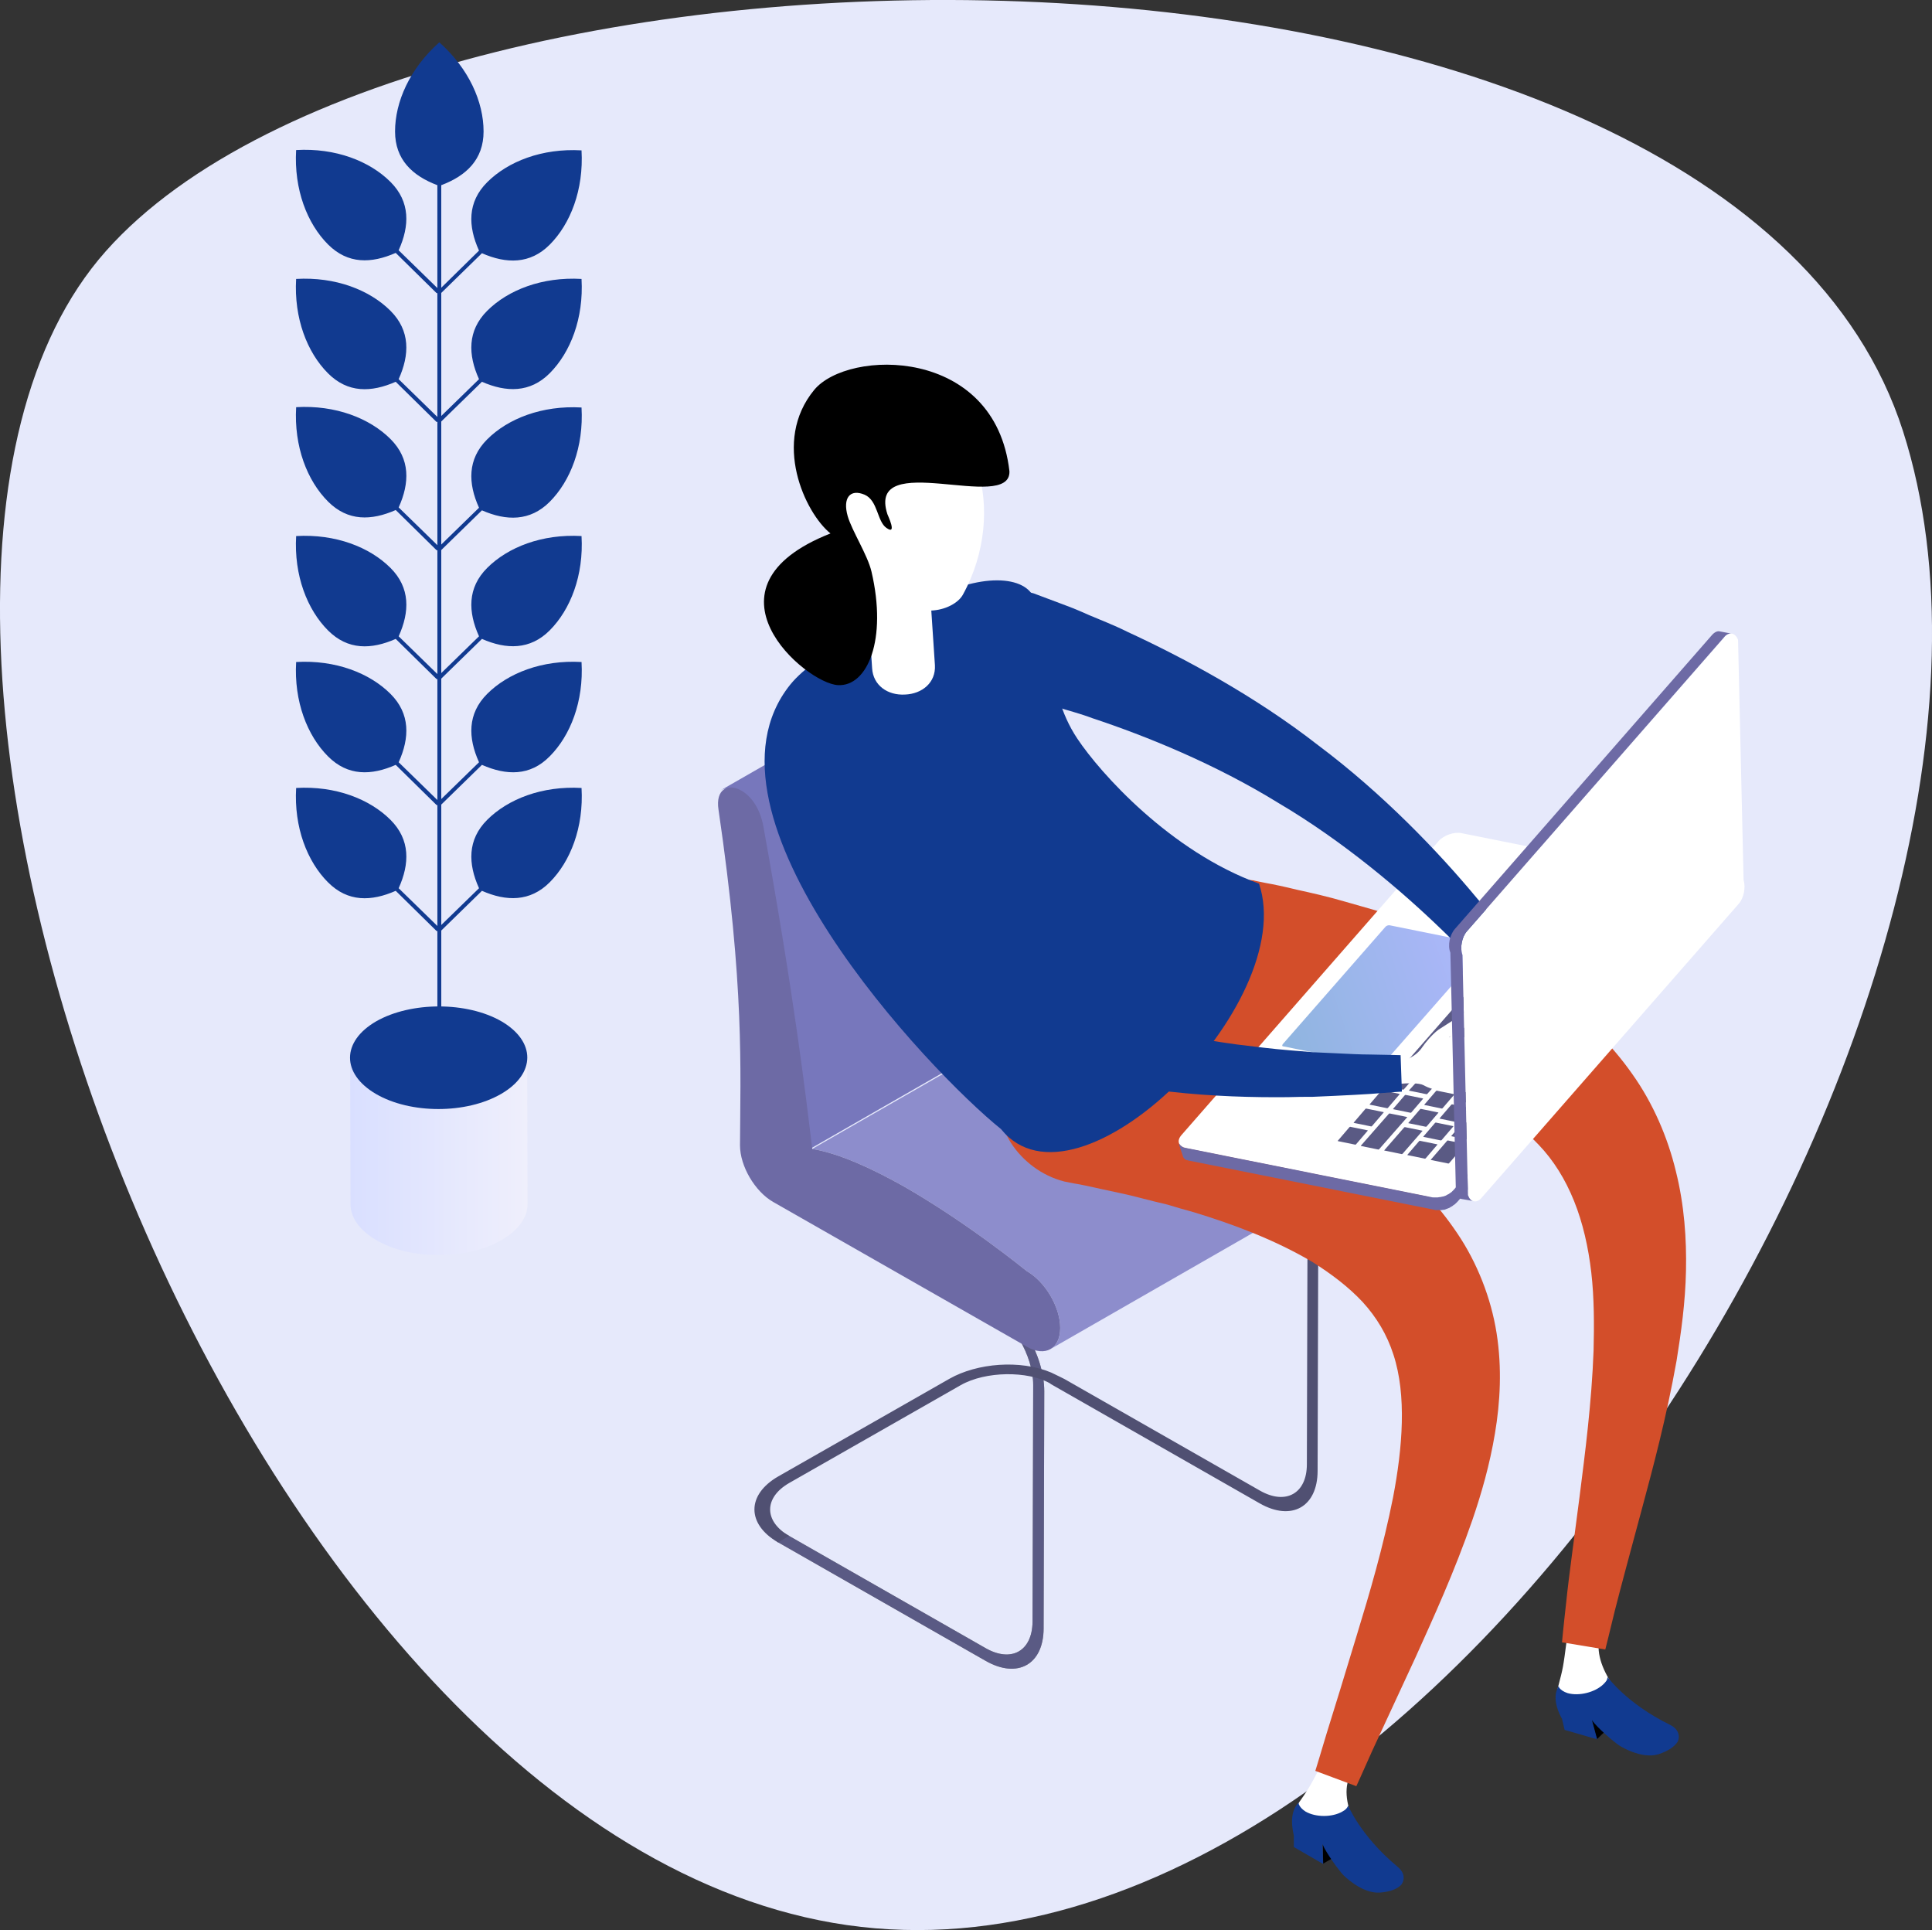 <?xml version="1.0" encoding="utf-8"?>
<!-- Generator: Adobe Illustrator 25.0.0, SVG Export Plug-In . SVG Version: 6.00 Build 0)  -->
<svg version="1.1" id="Isolation_Mode" xmlns="http://www.w3.org/2000/svg" xmlns:xlink="http://www.w3.org/1999/xlink" x="0px"
	 y="0px" viewBox="0 0 593.7 593" style="enable-background:new 0 0 593.7 593;" xml:space="preserve">
<rect x="0" y="0" width="593.7" height="593" fill="#333333" stroke="none"/>
<g>
	<path style="fill:#E6E9FB;" d="M32.5,77.2C-65.1,187.2,71,558.8,256,590.8c185,32,382.3-291.2,328.8-458.3
		C531.3-34.5,130.1-32.8,32.5,77.2z"/>
	<g>
		<g>
			<g>
				<g style="enable-background:new    ;">
					<defs>
						<path id="SVGID_1_" style="enable-background:new    ;" d="M303.2,397.2c9.8,5.6,17.7,19.2,17.7,30.3l-0.2,72.8
							c0,11.1-8,15.6-17.8,10l-64.1-36.6l0-3.9l64.1,36.6c7.9,4.5,14.3,0.9,14.4-8.1l0.2-72.8c0-9-6.4-19.9-14.3-24.4l-64.1-36.6
							l0-3.9L303.2,397.2z"/>
					</defs>
					<use xlink:href="#SVGID_1_"  style="overflow:visible;fill:#989899;"/>
					<clipPath id="SVGID_2_">
						<use xlink:href="#SVGID_1_"  style="overflow:visible;"/>
					</clipPath>
					<path style="clip-path:url(#SVGID_2_);fill:#5A5A84;" d="M303.2,397.2c9.8,5.6,17.7,19.2,17.7,30.3l-0.2,72.8
						c0,11.1-8,15.6-17.8,10l-64.1-36.6l0-3.9l64.1,36.6c7.9,4.5,14.3,0.9,14.4-8.1l0.2-72.8c0-9-6.4-19.9-14.3-24.4l-64.1-36.6
						l0-3.9L303.2,397.2z"/>
				</g>
				<path style="fill:#505072;" d="M387.5,348.8l-64.1-36.6l0,3.9l64.1,36.6c7.9,4.5,14.3,15.5,14.3,24.4l-0.2,72.8
					c0,9-6.5,12.6-14.4,8.1l-60.1-34.3c0,0-3-1.5-4.1-2c-9.5-4-22.7-2.9-31.2,1.9l-52.6,30c-9.8,5.6-9.8,14.7-0.1,20.3l3.4-2
					c-7.8-4.5-7.8-11.8,0.1-16.3l52.6-30c7.7-4.4,20.7-4.4,27.4-0.6c0.1,0.1,0.4,0.3,0.4,0.3l64.1,36.6c9.8,5.6,17.8,1.1,17.8-10
					l0.2-72.8C405.3,368,397.3,354.4,387.5,348.8z"/>
			</g>
			<g>
				<g style="enable-background:new    ;">
					<path style="fill:#7777BC;" d="M318.1,205.8c-1-5.7-3.9-9.5-6.8-11.1c-1.9-1.1-3.7-1.2-5.1-0.5l-84.7,48.6
						c1.4-0.8,3.2-0.6,5.1,0.4c2.9,1.6,5.8,5.4,6.8,11.1c9.5,52.5,13,82.4,15,99l84.7-48.6C331.2,288.2,327.7,258.3,318.1,205.8z"/>
					<path style="fill:#8D8DCC;" d="M400.2,342.1c-0.9-0.7-18.2-14.8-37.7-26c-9.8-5.6-19.9-10.2-28.3-11.6L249.6,353
						c8.4,1.4,18.5,6.1,28.3,11.6c19.5,11.2,36.8,25.3,37.7,26c5.6,3.2,10.2,11,10.2,17.4c0,3.2-1.1,5.4-3,6.5l84.7-48.6
						c1.8-1.1,3-3.3,3-6.5C410.4,353.1,405.9,345.3,400.2,342.1z"/>
					<g>
						<path style="fill:#6D6AA5;" d="M227.8,242.9c2.9,1.6,5.8,5.4,6.8,11.1c9.5,52.5,13,82.4,15,99c8.4,1.4,18.5,6.1,28.3,11.6
							c19.5,11.2,36.8,25.3,37.7,26c5.6,3.2,10.2,11,10.2,17.4c0,6.4-4.6,9-10.2,5.8l-78-44.5c-5.6-3.2-10.2-11-10.2-17.4
							c0.1-23.2,1.4-48.6-6.6-103.1C219.8,242.4,223.8,240.6,227.8,242.9z"/>
					</g>
				</g>
			</g>
		</g>
		<g>
			<g>
				<polygon points="406.6,572.6 412.8,569 412.8,564.9 406.5,566.4 				"/>
			</g>
			<path style="fill:#FFFFFF;" d="M417.1,542.8c-8.7,7.5,2.5,23.5,2.5,23.5c-0.3,0.8-26.1-4.6-20.7-12.1c5.1-7.1,4.3-7.3,7.7-12.6
				C412.5,532.7,418.4,541.6,417.1,542.8z"/>
			<path style="fill:#113A90;" d="M399.1,553.8v0.5c0.3,0.8,1,1.6,2.1,2.3c3.1,1.8,8.2,1.8,11.3,0c1.1-0.6,1.4-1,1.8-1.8
				c0-0.1,3.6,9.1,15.1,18.7c3.2,2.6,1.6,5.2,1.1,5.7c-1.2,1.2-3.4,2.1-6.6,2.3c-5.6,0.3-11.1-5.4-11.1-5.4
				c-1.2-1.2-5.4-6.9-6.4-9.5l0.2,6.1l-9-5.2l0-3.5C397.3,562.6,395.9,557,399.1,553.8z"/>
		</g>
		<g>
			<g>
				<polygon points="490.7,534.4 495.8,529.5 494.9,525.6 489.1,528.5 				"/>
			</g>
			<path style="fill:#FFFFFF;" d="M491.9,502.2c-3.8,10.2,10,23.1,10,23.1c-0.1,0.8-25.4,1.9-23.1-7c1.6-6.2,1.5-5.6,2.7-14.7
				C482.9,493,492.5,500.6,491.9,502.2z"/>
			<path style="fill:#113A90;" d="M479,518l0.1,0.5c0.5,0.7,1.4,1.3,2.6,1.7c3.5,1,8.4-0.2,11-2.7c0.9-0.9,1.2-1.3,1.3-2.2
				c0-0.1,5.7,8,19.1,14.6c3.7,1.8,2.8,4.7,2.4,5.3c-0.9,1.4-2.8,2.8-5.9,3.8c-5.4,1.6-12-2.7-12-2.7c-1.4-0.9-6.9-5.5-8.4-7.8
				l1.6,5.9l-10-2.9l-0.8-3.4C479.3,526.9,476.6,521.8,479,518z"/>
		</g>
		<path style="fill:#D34E2A;" d="M385.3,270.5c-4.1-0.5-8-0.3-11.7,0.6c-3.6,1-6.9,2.6-9.8,4.7c-5.6,4.2-9.3,10.3-9.8,17.4
			c-0.5,7.1,2.1,13.8,6.6,18.9c2.2,2.5,4.9,4.7,8,6.3c3,1.7,6.4,2.8,10,3.3c0,0,1.1,0.1,3.1,0.2c2,0.1,4.9,0.3,8.5,0.7
			c3.6,0.4,8.1,0.7,13,1.4c2.5,0.3,5.1,0.7,7.9,1.1c2.7,0.5,5.6,1.1,8.6,1.6c11.8,2.5,25.2,6.3,37.2,12.8
			c5.8,3.4,11.3,7.3,15.9,12.2c4.6,4.8,8.2,10.6,10.9,17.3c2.7,6.7,4.4,14.2,5.3,22c0.9,7.8,0.9,16,0.7,24
			c-0.6,16-2.6,31.4-4.3,44.8c-1.7,13.3-3.3,24.5-4.1,32.4c-0.9,7.9-1.3,12.4-1.3,12.4l13.3,2.2c0,0,1.1-4.3,2.9-11.8
			c1.9-7.5,4.8-18.2,8.3-31.2c3.5-13,7.6-28.3,10.7-45.7c1.4-8.7,2.7-17.9,2.9-27.7c0.2-9.7-0.5-20.1-3.1-30.5
			c-2.5-10.4-7-20.9-13.4-29.9c-6.3-9-14.1-16.6-22.1-22.8c-8.1-5.9-16.3-10.9-24.2-14.7c-3.9-1.9-7.8-3.8-11.6-5.2
			c-3.8-1.5-7.4-3.1-10.9-4.2c-3.5-1.2-6.9-2.3-10.1-3.4c-3.2-0.9-6.3-1.8-9.1-2.6c-5.8-1.7-10.8-2.8-14.9-3.7
			c-4.1-1-7.4-1.7-9.7-2.1C386.6,270.8,385.4,270.6,385.3,270.5z"/>
		<g>
			<path style="fill:#D34E2A;" d="M362.3,349.8c43.9-20.8,44.8-57.4,21.7-76.2c-30.5-24.8-98.7,17.2-83.1,47.3
				C302.4,323.9,303.2,377.8,362.3,349.8z"/>
		</g>
		<path style="fill:#D34E2A;" d="M340.2,313c-3.8-1-7.7-1.3-11.3-0.8c-3.6,0.5-7,1.7-10,3.4c-6,3.4-10.4,9-11.9,16
			c-1.5,7,0.1,13.9,3.7,19.6c1.8,2.8,4.2,5.3,6.9,7.3c2.7,2,5.9,3.6,9.4,4.5c0,0,1,0.2,3,0.6c2,0.3,4.7,0.9,8.3,1.7
			c3.5,0.8,7.9,1.6,12.7,2.9c2.4,0.6,5,1.3,7.7,1.9c2.6,0.8,5.4,1.6,8.3,2.4c11.5,3.5,24.6,8.3,36.4,15.3c5.7,3.6,11,7.6,15.3,12.2
			c4.3,4.7,7.5,10,9.5,16.2c4.1,12.5,2.8,28.6-0.1,43.8c-3,15.2-7.3,29.8-11.1,42.2c-3.8,12.5-7,23-9.3,30.3
			c-2.2,7.4-3.5,11.6-3.5,11.6l12.6,4.7c0,0,1.8-3.9,4.9-10.9c3.2-6.9,7.8-16.8,13.3-28.7c5.4-12,11.9-26.1,17.5-42.3
			c2.8-8.2,5.3-16.9,6.9-26.5c1.6-9.5,2.2-20,0.5-30.8c-1.7-10.8-6-21.7-12.1-30.7c-6.1-9.1-13.4-16.5-20.9-22.8
			c-15-12.1-30.2-19.9-43.1-26c-3.2-1.5-6.4-2.9-9.3-4.2c-3-1.2-5.8-2.3-8.4-3.4c-5.3-2.2-10-3.8-13.8-5.2c-3.8-1.4-6.9-2.5-9-3.2
			C341.4,313.4,340.2,313,340.2,313z"/>
		<g>
			<g>
				<path style="fill:#FFFFFF;" d="M363.1,348.7c-1.6,1.8-1,3.6,1.4,4.1l75.4,15.1c2.3,0.5,5.5-0.6,7.1-2.4l79-90.3
					c1.6-1.8,1-3.6-1.4-4.1L449.2,256c-2.3-0.5-5.5,0.6-7.1,2.4L363.1,348.7z"/>
			</g>
			<path style="fill:#6D6AA5;" d="M362.6,351.7C362.6,351.7,362.6,351.8,362.6,351.7c0.1,0.2,0.3,0.3,0.4,0.4c0,0,0,0,0.1,0.1
				c0.2,0.1,0.3,0.2,0.5,0.3c0.1,0.1,0.3,0.1,0.4,0.1c0.1,0,0.3,0.1,0.4,0.1l75.4,15.1c0.3,0.1,0.5,0.1,0.8,0.1c0.1,0,0.1,0,0.2,0
				c0.2,0,0.3,0,0.5,0c0.2,0,0.4,0,0.5,0c0.2,0,0.4-0.1,0.6-0.1c0.1,0,0.1,0,0.2,0c0.3-0.1,0.6-0.1,0.9-0.2c0,0,0.1,0,0.1,0
				c0.3-0.1,0.6-0.2,0.8-0.3c0,0,0.1,0,0.1-0.1c0.3-0.1,0.5-0.3,0.8-0.4c0,0,0.1-0.1,0.1-0.1c0.2-0.1,0.4-0.3,0.6-0.4
				c0,0,0.1-0.1,0.1-0.1c0.2-0.2,0.4-0.4,0.6-0.6l79-90.3c0.8-0.9,1-1.8,0.8-2.6c0.4,1.2,0.8,2.4,1.2,3.6c0.3,0.7,0,1.7-0.8,2.6
				l-79,90.3c-0.2,0.2-0.4,0.4-0.6,0.6c0,0,0,0,0,0c0,0-0.1,0-0.1,0.1c-0.1,0.1-0.3,0.2-0.4,0.3c-0.1,0.1-0.2,0.1-0.2,0.1
				c0,0-0.1,0.1-0.1,0.1c0,0-0.1,0.1-0.1,0.1c-0.2,0.1-0.3,0.2-0.5,0.3c-0.1,0-0.1,0.1-0.2,0.1c0,0-0.1,0-0.1,0.1
				c-0.1,0-0.1,0.1-0.2,0.1c-0.2,0.1-0.3,0.1-0.5,0.2c-0.1,0-0.1,0-0.2,0.1c0,0-0.1,0-0.1,0c-0.1,0-0.2,0.1-0.2,0.1
				c-0.2,0.1-0.4,0.1-0.6,0.2c0,0,0,0-0.1,0c-0.1,0-0.1,0-0.2,0c-0.2,0-0.3,0.1-0.5,0.1c-0.1,0-0.1,0-0.2,0c-0.2,0-0.4,0-0.5,0
				c-0.1,0-0.2,0-0.3,0c-0.1,0-0.2,0-0.2,0c-0.1,0-0.1,0-0.2,0c-0.3,0-0.6,0-0.8-0.1l-75.4-15.1c0,0,0,0-0.1,0
				c-0.1,0-0.2-0.1-0.3-0.1c-0.2,0-0.3-0.1-0.4-0.1c0,0,0,0,0,0c-0.2-0.1-0.3-0.1-0.4-0.2c0,0-0.1,0-0.1-0.1c0,0-0.1,0-0.1-0.1
				c0,0-0.1-0.1-0.1-0.1l0,0l0,0l0,0c-0.1-0.1-0.2-0.2-0.2-0.2c0,0,0,0,0,0c0,0,0,0,0,0c0-0.1-0.1-0.1-0.1-0.2l0-0.1v0l0,0.1
				c-0.1-0.1-0.1-0.2-0.1-0.3c0,0,0,0,0,0c-0.4-1.2-0.8-2.4-1.2-3.6C362.4,351.4,362.5,351.6,362.6,351.7z"/>
			
				<linearGradient id="SVGID_3_" gradientUnits="userSpaceOnUse" x1="-9304.214" y1="-401.498" x2="-9235.034" y2="-401.498" gradientTransform="matrix(-0.947 0.322 0.322 0.947 -8219.915 3673.544)">
				<stop  offset="0" style="stop-color:#B0B7FE"/>
				<stop  offset="1" style="stop-color:#90B5E0"/>
			</linearGradient>
			<path style="fill:url(#SVGID_3_);" d="M394.2,320.8l31.6-36.1c0.3-0.3,0.9-0.5,1.3-0.4l29.2,5.9c0.4,0.1,0.5,0.4,0.3,0.7
				L424.9,327c-0.3,0.3-0.8,0.5-1.3,0.4l-29.2-5.9C394,321.5,393.9,321.2,394.2,320.8z"/>
			<path style="fill:#5A5A84;" d="M505.6,288.4l-0.2,0.1l-5.4-1.1l0-0.1l7.1-8.2l0.2-0.1l5.4,1.1l0,0.1L505.6,288.4z M495.8,290
				l0-0.1l-5.4-1.1l-0.2,0.1l-3.6,4.2l0,0.1l5.4,1.1l0.2-0.1L495.8,290z M474.3,285.7l0-0.1l-5.4-1.1l-0.2,0.1l-3.6,4.2l0,0.1
				l5.4,1.1l0.2-0.1L474.3,285.7z M420.3,347.4l0-0.1l-5.4-1.1l-0.2,0.1l-3.6,4.2l0,0.1l5.4,1.1l0.2-0.1L420.3,347.4z M425.2,341.8
				l0-0.1l-5.4-1.1l-0.2,0.1l-3.6,4.2l0,0.1l5.4,1.1l0.2-0.1L425.2,341.8z M430.1,336.2l0-0.1l-5.4-1.1l-0.2,0.1l-3.6,4.2l0,0.1
				l5.4,1.1l0.2-0.1L430.1,336.2z M476.2,312.4l0-0.1l-5.4-1.1l-0.2,0.1l-3.6,4.2l0,0.1l5.4,1.1l0.2-0.1L476.2,312.4z M455.2,345.9
				l0-0.1l-5.4-1.1l-0.2,0.1l-3.6,4.2l0,0.1l5.4,1.1l0.2-0.1L455.2,345.9z M446.6,346.1l0-0.1l-5.4-1.1L441,345l-3.6,4.2l0,0.1
				l5.4,1.1l0.2-0.1L446.6,346.1z M460.1,340.3l0-0.1l-5.4-1.1l-0.2,0.1l-3.6,4.2l0,0.1l5.4,1.1l0.2-0.1L460.1,340.3z M437.1,347.5
				l0-0.1l-5.4-1.1l-0.2,0.1l-6.1,7l0,0.1l5.4,1.1l0.2-0.1L437.1,347.5z M451.6,340.5l0-0.1l-5.4-1.1l-0.2,0.1l-3.6,4.2l0,0.1
				l5.4,1.1l0.2-0.1L451.6,340.5z M442,341.9l0-0.1l-5.4-1.1l-0.2,0.1l-3.6,4.2l0,0.1l5.4,1.1l0.2-0.1L442,341.9z M432.4,343.3
				l0-0.1l-5.4-1.1l-0.2,0.1l-8.6,9.8l0,0.1l5.4,1.1l0.2-0.1L432.4,343.3z M456.5,334.9l0-0.1l-5.4-1.1l-0.2,0.1l-3.6,4.2l0,0.1
				l5.4,1.1l0.2-0.1L456.5,334.9z M446.9,336.3l0-0.1l-5.4-1.1l-0.2,0.1l-3.6,4.2l0,0.1l5.4,1.1l0.2-0.1L446.9,336.3z M437.3,337.6
				l0-0.1l-5.4-1.1l-0.2,0.1l-3.6,4.2l0,0.1l5.4,1.1l0.2-0.1L437.3,337.6z M461.4,329.2l0-0.1L456,328l-0.2,0.1l-3.6,4.2l0,0.1
				l5.4,1.1l0.2-0.1L461.4,329.2z M451.9,330.6l0-0.1l-5.4-1.1l-0.2,0.1l-3.6,4.2l0,0.1l5.4,1.1l0.2-0.1L451.9,330.6z M442.3,332
				l0-0.1l-5.4-1.1l-0.2,0.1L433,335l0,0.1l5.4,1.1l0.2-0.1L442.3,332z M466.3,323.6l0-0.1l-5.4-1.1l-0.2,0.1l-3.6,4.2l0,0.1
				l5.4,1.1l0.2-0.1L466.3,323.6z M456.8,325l0-0.1l-5.4-1.1l-0.2,0.1l-3.6,4.2l0,0.1l5.4,1.1l0.2-0.1L456.8,325z M447.2,326.4
				l0-0.1l-5.4-1.1l-0.2,0.1l-3.6,4.2l0,0.1l5.4,1.1l0.2-0.1L447.2,326.4z M435,330.6l0-0.1l-5.4-1.1l-0.2,0.1l-3.6,4.1l0,0.1
				l5.4,1.1l0.2-0.1L435,330.6z M471.3,318l0-0.1l-5.4-1.1l-0.2,0.1L462,321l0,0.1l5.4,1.1l0.2-0.1L471.3,318z M461.7,319.4l0-0.1
				l-5.4-1.1l-0.2,0.1l-3.6,4.2l0,0.1l5.4,1.1l0.2-0.1L461.7,319.4z M452.1,320.8l0-0.1l-5.4-1.1l-0.2,0.1l-3.6,4.2l0,0.1l5.4,1.1
				l0.2-0.1L452.1,320.8z M466.6,313.7l0-0.1l-5.4-1.1l-0.2,0.1l-3.6,4.2l0,0.1l5.4,1.1l0.2-0.1L466.6,313.7z M457,315.1l0-0.1
				l-5.4-1.1l-0.2,0.1l-3.6,4.2l0,0.1l5.4,1.1l0.2-0.1L457,315.1z M462,309.5l0-0.1l-5.4-1.1l-0.2,0.1l-3.6,4.1l0,0.1l5.4,1.1
				l0.2-0.1L462,309.5z M459.7,302.4l0-0.1l-5.4-1.1l-0.2,0.1L430.7,328l0,0.1l5.4,1.1l0.2-0.1L459.7,302.4z M464.5,296.9l0-0.1
				l-5.4-1.1l-0.2,0.1l-3.6,4.2l0,0.1l5.4,1.1l0.2-0.1L464.5,296.9z M469.4,291.3l0-0.1l-5.4-1.1l-0.2,0.1l-3.6,4.2l0,0.1l5.4,1.1
				l0.2-0.1L469.4,291.3z M498.5,277.3l0-0.1l-5.4-1.1l-0.2,0.1l-6.1,6.9l0,0.1l5.4,1.1l0.2-0.1L498.5,277.3z M479.2,280.1l0-0.1
				l-5.4-1.1l-0.2,0.1l-3.6,4.2l0,0.1l5.4,1.1l0.2-0.1L479.2,280.1z M484.2,274.4l0-0.1l-5.4-1.1l-0.2,0.1l-3.6,4.2l0,0.1l5.4,1.1
				l0.2-0.1L484.2,274.4z M491.4,275.9l0-0.1l-5.4-1.1l-0.2,0.1l-8.6,9.8l0,0.1l5.4,1.1l0.2-0.1L491.4,275.9z M491.1,285.8l0-0.1
				l-5.4-1.1l-0.2,0.1l-3.6,4.2l0,0.1l5.4,1.1l0.2-0.1L491.1,285.8z M481.5,287.1l0-0.1l-5.4-1.1l-0.2,0.1l-3.6,4.2l0,0.1l5.4,1.1
				l0.2-0.1L481.5,287.1z M486.2,291.4l0-0.1l-5.4-1.1l-0.2,0.1l-3.6,4.2l0,0.1l5.4,1.1l0.2-0.1L486.2,291.4z M476.6,292.8l0-0.1
				l-5.4-1.1l-0.2,0.1l-3.6,4.2l0,0.1l5.4,1.1l0.2-0.1L476.6,292.8z M481.1,306.7l0-0.1l-5.4-1.1l-0.2,0.1l-3.6,4.2l0,0.1l5.4,1.1
				l0.2-0.1L481.1,306.7z M471.6,308.1l0-0.1l-5.4-1.1l-0.2,0.1l-3.6,4.2l0,0.1l5.4,1.1l0.2-0.1L471.6,308.1z M485.9,301.3l0-0.1
				l-5.4-1.1l-0.2,0.1l-3.6,4.1l0,0.1l5.4,1.1l0.2-0.1L485.9,301.3z M476.5,302.5l0-0.1l-5.4-1.1l-0.2,0.1l-3.6,4.1l0,0.1l5.4,1.1
				l0.2-0.1L476.5,302.5z M466.9,303.9l0-0.1l-5.4-1.1l-0.2,0.1l-3.6,4.2l0,0.1l5.4,1.1l0.2-0.1L466.9,303.9z M481.3,297l0-0.1
				l-5.4-1.1l-0.2,0.1L472,300l0,0.1l5.4,1.1l0.2-0.1L481.3,297z M471.7,298.4l0-0.1l-5.4-1.1l-0.2,0.1l-3.6,4.2l0,0.1l5.4,1.1
				l0.2-0.1L471.7,298.4z M490.8,295.6l0-0.1l-5.4-1.1l-0.2,0.1l-3.6,4.2l0,0.1l5.4,1.1l0.2-0.1L490.8,295.6z M499.4,295.5l0-0.1
				l-5.4-1.1l-0.2,0.1l-3.6,4.2l0,0.1l5.4,1.1l0.2-0.1L499.4,295.5z M504.3,289.8l0-0.1l-5.4-1.1l-0.2,0.1l-3.6,4.2l0,0.1l5.4,1.1
				l0.2-0.1L504.3,289.8z M494.5,301.1l0-0.1l-5.4-1.1l-0.2,0.1l-3.6,4.2l0,0.1l5.4,1.1l0.2-0.1L494.5,301.1z M489.7,306.5l0-0.1
				l-5.4-1.1l-0.2,0.1l-3.6,4.2l0,0.1l5.4,1.1l0.2-0.1L489.7,306.5z M484.7,312.2l0-0.1l-5.4-1.1l-0.2,0.1l-3.6,4.2l0,0.1l5.4,1.1
				l0.2-0.1L484.7,312.2z M465,334.7l0-0.1l-5.4-1.1l-0.2,0.1l-3.6,4.2l0,0.1l5.4,1.1l0.2-0.1L465,334.7z M470,329.1l0-0.1l-5.4-1.1
				l-0.2,0.1l-3.6,4.2l0,0.1l5.4,1.1l0.2-0.1L470,329.1z M474.9,323.4l0-0.1l-5.4-1.1l-0.2,0.1l-3.6,4.2l0,0.1l5.4,1.1l0.2-0.1
				L474.9,323.4z M479.8,317.8l0-0.1l-5.4-1.1l-0.2,0.1l-3.6,4.2l0,0.1l5.4,1.1l0.2-0.1L479.8,317.8z M500.7,284.4l0-0.1l-5.4-1.1
				l-0.2,0.1l-3.6,4.2l0,0.1l5.4,1.1l0.2-0.1L500.7,284.4z M505.6,278.8l0-0.1l-5.4-1.1l-0.2,0.1l-3.6,4.2l0,0.1l5.4,1.1l0.2-0.1
				L505.6,278.8z M450.3,351.6l0-0.1l-5.4-1.1l-0.2,0.1l-5,5.8l0,0.1l5.4,1.1l0.2-0.1L450.3,351.6z M441.7,351.7l0-0.1l-5.4-1.1
				l-0.2,0.1l-3.6,4.2l0,0.1l5.4,1.1l0.2-0.1L441.7,351.7z"/>
		</g>
		<path style="fill:#113A90;" d="M306.7,211.9c-6.7-2.6-10.3-10.7-8.2-18.7c2.1-8,9.7-12.9,17.3-11.3c0.6,0.1,1.2,0.2,1.8,0.4
			c0,0,2.9,1.1,8,3c1.3,0.5,2.7,1,4.2,1.6c1.5,0.6,3.1,1.3,4.9,2.1c3.5,1.5,7.5,3,11.7,5.1c16.9,7.8,39.1,19.6,58.7,34.9
			c19.9,14.9,37,32.8,48.7,46.9c3,3.4,5.5,6.9,7.8,9.8c2.3,2.9,4.2,5.5,5.7,7.7c3.1,4.3,4.9,6.8,4.9,6.8l-8.9,6.9c0,0-2-2.2-5.4-6
			c-1.7-1.9-3.8-4.3-6.3-6.8c-2.5-2.5-5.2-5.5-8.4-8.5c-12.6-12.2-30.4-27.3-50.2-39c-19.6-12.1-40.9-20.7-57.2-26.1
			c-4-1.5-7.9-2.5-11.2-3.5c-1.7-0.5-3.2-1-4.7-1.4c-1.5-0.4-2.8-0.7-4-1.1c-4.9-1.3-7.6-2-7.6-2
			C307.8,212.4,307.3,212.2,306.7,211.9z"/>
		<g>
			<path style="fill:#113A90;" d="M242.8,210.4c-32,40,42.9,118.9,64.8,136.5c23.4,29.1,91.7-38.5,79.3-75.4
				c-27.3-9.9-48.8-34-55.8-44.5c-10.8-16.1-6.6-34.7-13.1-42.6c-2.4-7.9-17.3-8.5-33.4,0.5C274,190.8,251.6,199.5,242.8,210.4z"/>
		</g>
		<g>
			<path style="fill:#FFFFFF;" d="M295.9,182.7c-2.5,4.6-13.8,8.5-22.6-0.6c-9.2-9.5-13.1-12.3-21.1-32.1c-3.8-9.3,2.2-18,26.2-22.1
				C299.6,124.3,310.1,156.9,295.9,182.7z"/>
			<path style="fill:#FFFFFF;" d="M287.3,204.4c0.3,5.3-3.9,8.8-9.2,9l0,0c-5.3,0.3-9.8-2.8-10.1-8.1l-3.6-54.2
				c-0.3-5.3,3.9-9.7,9.2-10l0,0c5.3-0.3,9.9,3.8,10.1,9L287.3,204.4z"/>
			<path d="M250.2,119.8c-13.1,15.9-2.8,37.8,5,44.1c-42.1,16.6-7.7,46.1,2.3,46.6c9.1,0.5,15.2-14,10.3-34.9
				c-1.2-5.1-6-12.5-7.3-17c-1.6-5.6,0.7-8.5,5.2-6.6c4.1,1.8,3.8,8.2,6.7,10.2c3.5,2.5,0.3-4.1,0.3-4.2
				c-6.6-20.4,37.9-0.2,37.5-13.2C305.8,106.4,260.6,107.2,250.2,119.8z"/>
		</g>
		<path style="fill:#FFFFFF;" d="M456.3,335c0.8-0.1,1.4-0.8,1.3-1.7l0-0.6c0-0.8-0.7-1.4-1.5-1.3l-1.2,0.1l0-0.7l3.2-0.4
			c0.8-0.1,1.4-0.8,1.3-1.7l0-0.6c-0.1-0.8-0.7-1.4-1.5-1.3l-3.2,0.4l-0.1-0.8l4.3-0.5c0.8-0.1,1.4-0.8,1.3-1.7l0-0.6
			c-0.1-0.8-0.7-1.4-1.5-1.3l-4.3,0.5l-0.1-1l12.3-1.4c0.8-0.1,1.4-0.8,1.3-1.7l0-0.6c-0.1-0.8-0.7-1.4-1.5-1.3l-12.3,1.4v0
			c0,0-3,0.4-5.7,0.7c-1.2,0.1-2.2,0-3.1-0.2l8.5-5.5c0.7-0.4,0.9-1.3,0.6-2.1l0-0.1c0,0-0.9-1.7-2.6-0.9c0,0-9.8,6.3-9.8,6.3l0,0
			l0,0c-2,1.5-4.1,4.1-4.9,5.3c-3.9,5.9-13.3,5.2-13.3,5.2l0.2,6.8c0,0,10.7-1.7,13.4-0.3c3.6,2,6.7,1.8,9.3,2
			C452,335.9,456.3,335,456.3,335z"/>
		<path style="fill:#113A90;" d="M236,238.8c-1.7-9,3.5-17.1,11.5-19c8.1-1.9,16.1,3.3,18.8,10.9c0.3,0.6,0.5,1.2,0.7,1.9
			c0,0,0.7,3.2,2.1,8.6c1.5,5.3,3.7,12.8,7.6,21c2,4.1,4.4,8.3,7.3,12.5c2.9,4.2,6.5,8.3,10.6,12.2c8.1,7.9,18.8,14.6,30.6,19.8
			c11.8,5.1,24.6,8.7,36.9,11.2c6.1,1.3,12.2,2.2,17.9,3c5.8,0.7,11.2,1.4,16.3,1.8c2.5,0.2,5,0.4,7.3,0.6c2.3,0.1,4.5,0.2,6.6,0.3
			c4.2,0.2,7.8,0.4,10.8,0.4c6,0.1,9.4,0.2,9.4,0.2l0.4,11.2c0,0-3.5,0.2-9.6,0.7c-3.1,0.2-6.8,0.4-11.1,0.6
			c-2.1,0.1-4.4,0.2-6.8,0.3c-2.4,0-4.9,0-7.6,0.1c-10.6,0.1-23-0.2-36.3-1.7c-13.3-1.5-27.7-4-41.8-8.7c-7-2.4-14-5.2-20.7-8.7
			c-6.6-3.5-13-7.4-18.7-12c-5.7-4.6-10.9-9.5-15.3-14.7c-4.4-5.2-8.1-10.4-11.1-15.5c-6-10.1-9.6-19-11.9-25.2
			c-2.3-6.2-3.3-9.7-3.3-9.7C236.3,240.3,236.1,239.6,236,238.8z"/>
		<g>
			<g>
				<path style="fill:#FFFFFF;" d="M450.8,286.1c-1.6,1.8-2.2,5.1-1.4,7.3l1.7,73.8c0.8,2.2,2.7,2.6,4.2,0.8l79-90.3
					c1.6-1.8,2.2-5.1,1.5-7.3l-1.7-73.8c-0.8-2.2-2.7-2.6-4.2-0.8L450.8,286.1z"/>
			</g>
			<path style="fill:#6D6AA5;" d="M447.1,285.4l79-90.3c0.8-0.9,1.7-1.3,2.4-1.1c1.2,0.2,2.5,0.5,3.7,0.7c-0.8-0.2-1.7,0.2-2.4,1.1
				l-79,90.3c-1.6,1.8-2.2,5.1-1.4,7.3l1.7,73.8c0.4,1.1,1,1.8,1.8,1.9c-1.2-0.3-2.5-0.5-3.7-0.7c-0.8-0.1-1.4-0.8-1.8-1.9
				l-1.7-73.8C444.8,290.5,445.5,287.2,447.1,285.4z"/>
		</g>
		<g>
			<g>
				<g style="enable-background:new    ;">
					<g>
						
							<linearGradient id="SVGID_4_" gradientUnits="userSpaceOnUse" x1="1615.015" y1="355.252" x2="1669.605" y2="355.252" gradientTransform="matrix(-1 0 0 1 1777.168 0)">
							<stop  offset="0" style="stop-color:#EFEFFC"/>
							<stop  offset="1" style="stop-color:#D9DFFF"/>
						</linearGradient>
						<path style="fill:url(#SVGID_4_);" d="M107.6,325l0.1,44.9c0,4,2.6,8,7.9,11.1c10.6,6.2,27.8,6.2,38.5,0
							c5.4-3.1,8.1-7.2,8-11.2l-0.1-44.9c0,4.1-2.7,8.1-8,11.2c-10.7,6.2-27.9,6.2-38.5,0C110.2,333.1,107.6,329.1,107.6,325z"/>
					</g>
					<g>
						<path style="fill:#113A90;" d="M115.6,313.8c-10.7,6.2-10.7,16.1-0.1,22.3c10.6,6.2,27.8,6.2,38.5,0
							c10.7-6.2,10.7-16.1,0.1-22.3C143.5,307.7,126.3,307.7,115.6,313.8z"/>
					</g>
				</g>
			</g>
			<path style="fill:#113A90;" d="M134.1,129.6l-12.5-12.3c-7.5,3.3-14.7,3.5-20.8-2.6c-6.4-6.4-10.5-16.9-9.8-29
				c12.1-0.7,22.6,3.4,29,9.8c6.1,6.1,5.9,13.5,2.5,21l11.9,11.6v-38c-0.1,0-0.2-0.1-0.3-0.1l-12.5-12.3c-7.5,3.3-14.7,3.5-20.8-2.6
				c-6.4-6.4-10.5-16.9-9.8-29c12.1-0.7,22.6,3.4,29,9.8c6.1,6.1,5.9,13.5,2.5,21l11.9,11.6V56.9c-7.7-2.9-13-7.9-13-16.5
				c0-9.1,4.5-19.3,13.6-27.4c9.1,8.1,13.6,18.3,13.6,27.4c0,8.6-5.3,13.6-13,16.5v31.5L147.2,77c-3.4-7.5-3.6-14.9,2.5-21
				c6.4-6.4,16.9-10.5,29-9.8c0.7,12.1-3.4,22.6-9.8,29c-6,6-13.3,5.9-20.8,2.6L135.6,90v37.8l11.6-11.3c-3.4-7.5-3.6-14.9,2.5-21
				c6.4-6.4,16.9-10.5,29-9.8c0.7,12.1-3.4,22.6-9.8,29c-6,6-13.3,5.9-20.8,2.6l-12.5,12.2v37.8l11.6-11.3c-3.4-7.5-3.6-14.9,2.5-21
				c6.4-6.4,16.9-10.5,29-9.8c0.7,12.1-3.4,22.6-9.8,29c-6,6-13.3,5.9-20.8,2.6l-12.5,12.2v37.8l11.6-11.3c-3.4-7.5-3.6-14.9,2.5-21
				c6.4-6.4,16.9-10.5,29-9.8c0.7,12.1-3.4,22.6-9.8,29c-6,6-13.3,5.9-20.8,2.6l-12.5,12.2v37l11.6-11.3c-3.4-7.5-3.6-14.9,2.5-21
				c6.4-6.4,16.9-10.5,29-9.8c0.7,12.1-3.4,22.6-9.8,29c-6,6.1-13.3,5.9-20.8,2.6l-12.5,12.2v37l11.6-11.3c-3.4-7.5-3.6-14.9,2.5-21
				c6.4-6.4,16.9-10.5,29-9.8c0.7,12.1-3.4,22.6-9.8,29c-6,6-13.3,5.9-20.8,2.6l-12.5,12.2v30.8c0,0.3-0.3,0.6-0.6,0.6
				c-0.3,0-0.6-0.3-0.6-0.6v-30.6c-0.1,0-0.2-0.1-0.3-0.1l-12.5-12.3c-7.5,3.3-14.7,3.5-20.8-2.6c-6.4-6.4-10.5-16.9-9.8-29
				c12.1-0.7,22.6,3.4,29,9.8c6.1,6.1,5.9,13.5,2.5,21l11.9,11.6v-37.1c-0.1,0-0.2-0.1-0.3-0.1l-12.5-12.3
				c-7.5,3.3-14.7,3.5-20.8-2.6c-6.4-6.4-10.5-16.9-9.8-29c12.1-0.7,22.6,3.4,29,9.8c6.1,6.1,5.9,13.5,2.5,21l11.9,11.6v-37.1
				c-0.1,0-0.2-0.1-0.3-0.1l-12.5-12.3c-7.5,3.3-14.7,3.5-20.8-2.6c-6.4-6.4-10.5-16.9-9.8-29c12.1-0.7,22.6,3.4,29,9.8
				c6.1,6.1,5.9,13.5,2.5,21l11.9,11.6v-38c-0.1,0-0.2-0.1-0.3-0.1l-12.5-12.3c-7.5,3.3-14.7,3.5-20.8-2.6
				c-6.4-6.4-10.5-16.9-9.8-29c12.1-0.7,22.6,3.4,29,9.8c6.1,6.1,5.9,13.5,2.5,21l11.9,11.6v-38
				C134.3,129.7,134.2,129.7,134.1,129.6z"/>
		</g>
	</g>
</g>
</svg>
